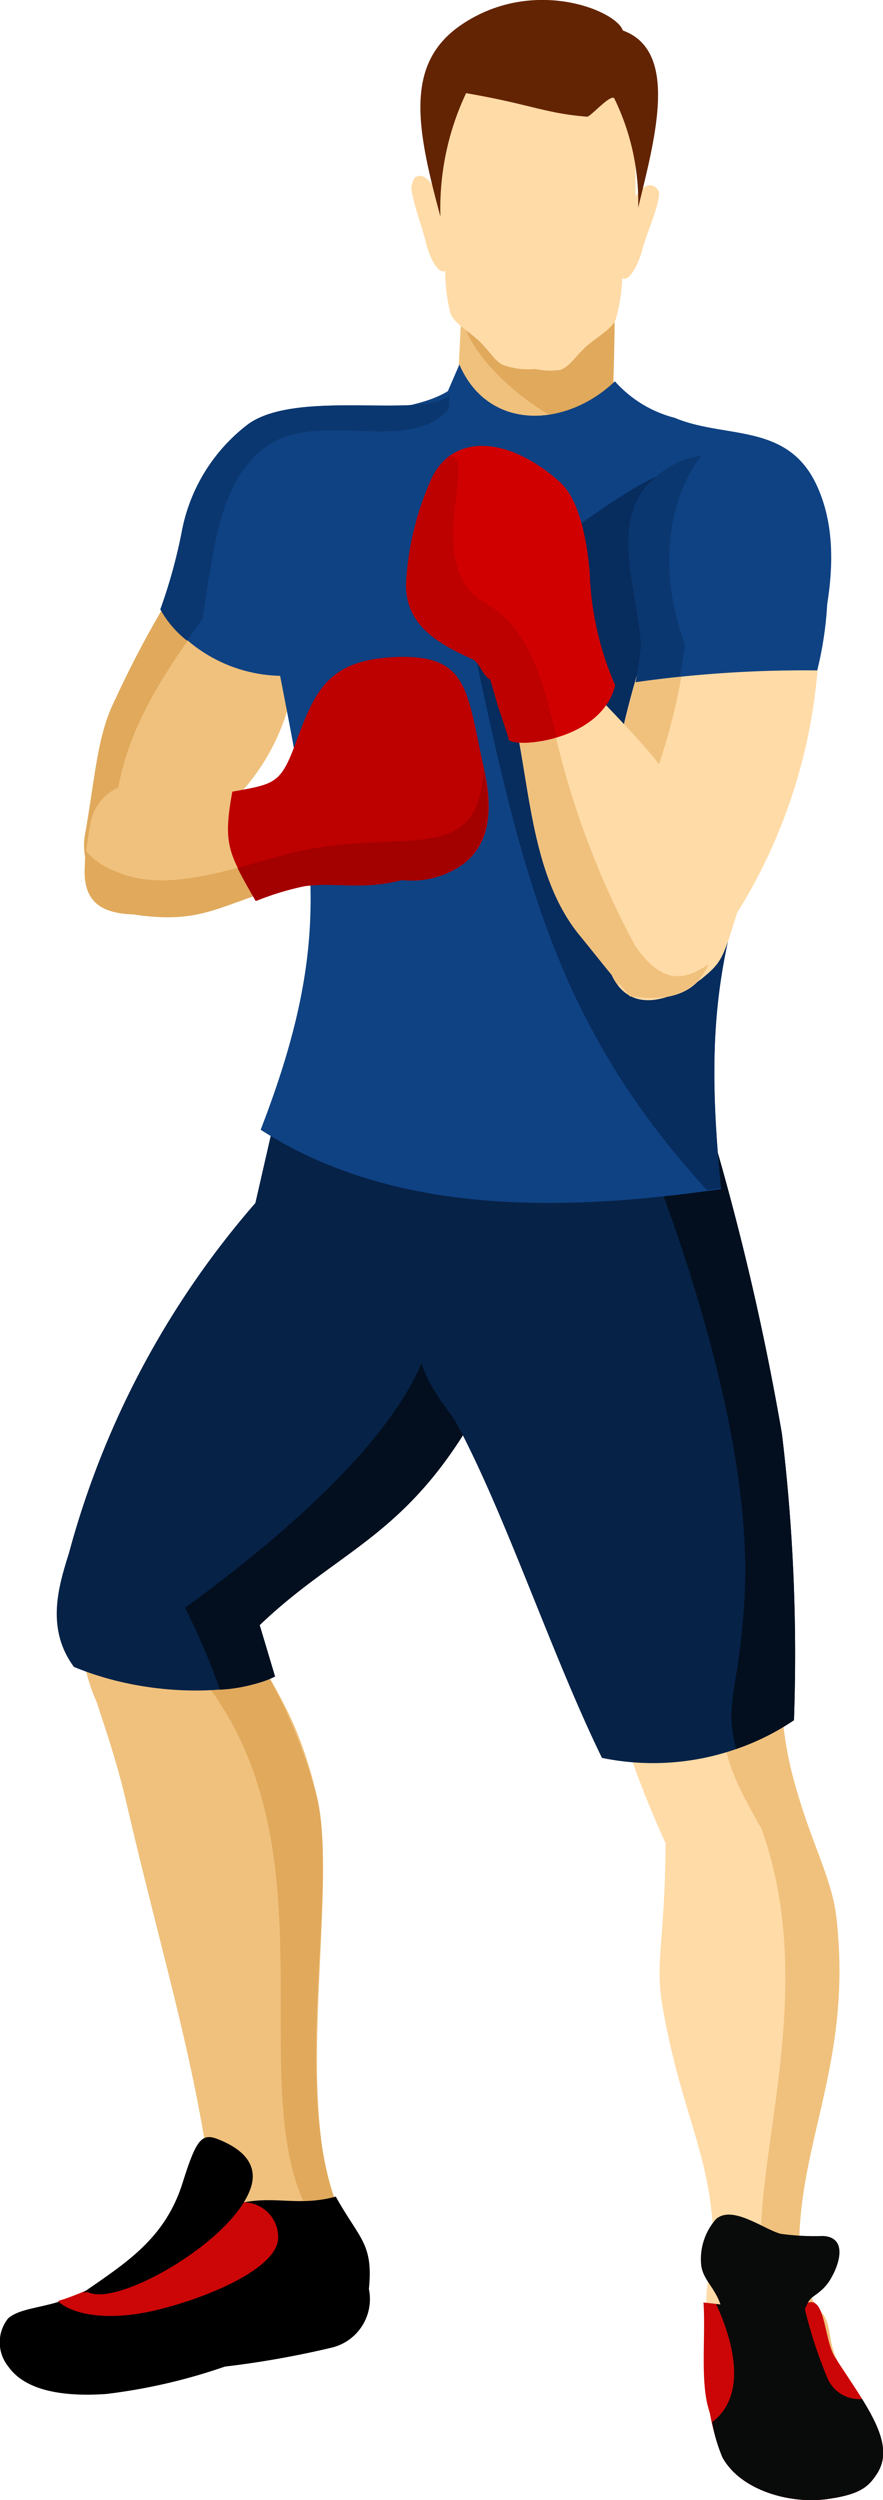 <svg id="Layer_1" data-name="Layer 1" xmlns="http://www.w3.org/2000/svg" viewBox="0 0 36.79 104.12"><defs><style>.cls-1{fill:#f0c17d;}.cls-1,.cls-10,.cls-11,.cls-12,.cls-13,.cls-14,.cls-15,.cls-2,.cls-3,.cls-4,.cls-5,.cls-6,.cls-7,.cls-8,.cls-9{fill-rule:evenodd;}.cls-2{fill:#e0a95c;}.cls-3{fill:#062247;}.cls-4{fill:#030f1f;}.cls-6{fill:#cc0606;}.cls-7{fill:#ffdba7;}.cls-8{fill:#090a0a;}.cls-9{fill:#632404;}.cls-10{fill:#0f4283;}.cls-11{fill:#072c5e;}.cls-12{fill:#0b3770;}.cls-13{fill:#bd0000;}.cls-14{fill:#a30000;}.cls-15{fill:#d10000;}</style></defs><path class="cls-1" d="M428.81,202.52c1.29,2.77,2.61,3.91,3.48,7.69s-.78,11.4.58,16.39c.23.82-.17,1.69.22,2.46l-4.74,1.16c-.74-8-2.12-11.68-4-19.77-.4-1.7-.86-3-1.22-4.12a7.22,7.22,0,0,1-.64-3.07,3.83,3.83,0,0,1,1.1-2.3c.59-.37,1.3.48,2.55.23Z" transform="translate(-419.1 -135.44)"/><path class="cls-2" d="M429.29,203.63a22.23,22.23,0,0,1,3,6.58c.92,3.66-1,11.69.74,16.77.27.81-.33,1.31.06,2.08l-.19,0c-.19-.33-.41-.67-.65-1-3.59-5.46,1.67-16.83-6-24.1Z" transform="translate(-419.1 -135.44)"/><path class="cls-3" d="M439.46,193.34c-3.11,6-6.06,6.45-9.54,9.78l.64,2.14c-1.27.69-5,1-8.38-.4-1.19-1.61-.63-3.39-.21-4.73a36.77,36.77,0,0,1,7.77-14.59l.85-3.72,11.37-.71C442.41,181.71,441.94,188.64,439.46,193.34Z" transform="translate(-419.1 -135.44)"/><path class="cls-4" d="M439.36,193.52c-3.07,5.88-6,6.31-9.44,9.6l.64,2.14a6.37,6.37,0,0,1-2.3.55,27.84,27.84,0,0,0-1.45-3.41c4-2.92,9.33-7.41,10.23-11.33A6.75,6.75,0,0,0,439.36,193.52Z" transform="translate(-419.1 -135.44)"/><path class="cls-5" d="M428.47,234a39.06,39.06,0,0,0,4.41-.78,2.08,2.08,0,0,0,1.59-2.45c.19-1.9-.39-2.07-1.38-3.85-2.32.64-3.4-.76-6.53,1.57a15.26,15.26,0,0,1-4.78,2.74c-1.06.35-1.86.35-2.34.76a1.6,1.6,0,0,0,0,2c.73,1.05,2.38,1.27,4.09,1.15A23.7,23.7,0,0,0,428.47,234Z" transform="translate(-419.1 -135.44)"/><path class="cls-6" d="M429,227.18a6.94,6.94,0,0,0-2.42,1.26,15.26,15.26,0,0,1-4.78,2.74l-.29.09c.61.57,2.1.87,4.18.36,2.26-.56,5-1.78,5-3A1.45,1.45,0,0,0,429,227.18Z" transform="translate(-419.1 -135.44)"/><path class="cls-5" d="M422.75,230.89c1.18.67,6.07-2.11,6.8-4.34.27-.82-.13-1.52-1.32-2-.71-.3-.94-.06-1.51,1.76-.72,2.34-2.34,3.35-4.16,4.61C422.51,230.94,422.6,230.92,422.75,230.89Z" transform="translate(-419.1 -135.44)"/><path class="cls-7" d="M448.46,183.74c2.39,6.77,4.09,13.41,3.31,19.79a15.45,15.45,0,0,0,.53,6.49c.66,2.3,1.47,3.69,1.65,5.3.68,6.05-1.65,9.4-1.55,14a4,4,0,0,0,1,2.51c.36.52.18,1.16.63,2l-3,.44c-.71.18-1.39.31-1.85-.54a6.44,6.44,0,0,1-.63-2.11c-.12-1.28.37-1.91.23-3.71-.25-3.05-1.37-4.81-2.08-8.93-.32-1.84.11-2.75.13-6.78a42.54,42.54,0,0,1-1.76-4.51c-3-6.78-3.82-10.61-3.83-18.2Z" transform="translate(-419.1 -135.44)"/><path class="cls-1" d="M448.46,183.74c2.39,6.77,4.09,13.41,3.31,19.79a15.45,15.45,0,0,0,.53,6.49c.66,2.3,1.47,3.69,1.65,5.3.68,6.05-1.65,9.4-1.55,14a4,4,0,0,0,1,2.51c.36.52.18,1.16.63,2l-.52.08a7.1,7.1,0,0,1-2.22-2.46c-1.86-3.87,2.33-12.06-.46-19.84-1.69-3-1.63-3.27-1.7-6.78-.14-7.44-.36-10.94-2.11-15.72-.42-1.15-.73-2.11-1.2-3.21Z" transform="translate(-419.1 -135.44)"/><path class="cls-6" d="M448.67,235.91a9.77,9.77,0,0,0,.53,1.87c.75,1.37,2.8,1.95,4.35,1.74,1.3-.18,1.7-.47,2.05-1,.9-1.28-.42-2.9-1.71-4.91-.44-.69-.4-2.4-1.05-2.29l-1.72.31-2.71-.3C448.51,232.76,448.25,234.72,448.67,235.91Z" transform="translate(-419.1 -135.44)"/><path class="cls-8" d="M448.77,236.31a6.51,6.51,0,0,0,.43,1.47c.75,1.37,2.8,1.95,4.35,1.74,1.3-.18,1.7-.47,2.05-1,.63-.89.18-1.94-.58-3.17a1.44,1.44,0,0,1-1.44-.86,18.92,18.92,0,0,1-1-3.12l-1.43.26-2.21-.23c.75,1.64,1.26,3.75-.11,4.87Z" transform="translate(-419.1 -135.44)"/><path class="cls-8" d="M449.13,231.45c-.25-.77-.77-1.08-.82-1.73a2.52,2.52,0,0,1,.62-1.86c.68-.61,2,.43,2.7.61a10.23,10.23,0,0,0,1.76.09c1,.05.74,1.12.27,1.87-.34.52-.73.61-.87.86-.24.41-.54,1.5-1.38,1.46C450.17,232.69,449.38,232.21,449.13,231.45Z" transform="translate(-419.1 -135.44)"/><path class="cls-3" d="M448.84,182.87a110.59,110.59,0,0,1,2.84,12.29,77.1,77.1,0,0,1,.5,11.92,10.54,10.54,0,0,1-8,1.57c-2.11-4.33-4-10.09-6.06-13.94-.32-.6-1.75-2-1.64-3.82l.93-9.5Z" transform="translate(-419.1 -135.44)"/><path class="cls-4" d="M448.84,182.87a110.59,110.59,0,0,1,2.84,12.29,77.1,77.1,0,0,1,.5,11.92,10,10,0,0,1-2.41,1.2c-.52-2,.13-2.38.35-6.31.33-6-2.16-13.77-4.35-19.29l.19-.18Z" transform="translate(-419.1 -135.44)"/><path class="cls-1" d="M438,151.83c-2.05,1.79-6.63-.07-8.52,1.26-1.65,1.17-2.55,3.23-3,6.7a43,43,0,0,0-2.57,4.76c-.73,1.45-.8,2.91-1.24,5.5a2.65,2.65,0,0,0,1.65,3.09c1.22.32,2.71-2.93,3.4-3.44a8.89,8.89,0,0,0,3.72-7.59C436.83,160.69,437.63,156.88,438,151.83Z" transform="translate(-419.1 -135.44)"/><path class="cls-2" d="M438,151.83c-2.05,1.79-6.63-.07-8.52,1.26-1.65,1.17-2.55,3.23-3,6.7a43,43,0,0,0-2.57,4.76c-.73,1.45-.8,2.91-1.24,5.5a2.69,2.69,0,0,0,1.48,3c-.93-4.86.39-7.72,3.46-11.88.53-3.7.87-5.64,2.43-7,2.24-1.91,6.25.38,8-1.88C438,152.18,438,152,438,151.83Z" transform="translate(-419.1 -135.44)"/><path class="cls-1" d="M438.33,148.3l6.38.11c0,1.73-.09,3.44-.09,5.16l-2.13,4.6-4.41-4.68Z" transform="translate(-419.1 -135.44)"/><path class="cls-2" d="M438.33,148.3l6.38.11c0,1.73-.09,3.44-.09,5.16C442.52,153.73,438.29,150.45,438.33,148.3Z" transform="translate(-419.1 -135.44)"/><path class="cls-7" d="M441.42,150.81h-.05a3.09,3.09,0,0,1-1.31-.17c-.33-.15-.49-.49-.94-.94s-1.09-.78-1.25-1.2a7.25,7.25,0,0,1-.22-1.78c-.37.19-.74-.86-.81-1.2-.11-.51-.45-1.37-.56-2a.78.78,0,0,1,.1-.68c.24-.17.48-.07.83.42,0-.41.06-.83.05-1.27a11.28,11.28,0,0,1,.09-2.11,2.52,2.52,0,0,1,.85-1.5h0a4,4,0,0,1,.91-.59h0l.06,0h0l0,0,.05,0,.06,0,.05,0,.07,0h0l.11,0h0a6,6,0,0,1,2.82-.22,4.84,4.84,0,0,1,2.46,1.14,2.53,2.53,0,0,1,.79,1.52,11,11,0,0,1,0,2.1c0,.45,0,.87,0,1.28.36-.46.6-.55.83-.37s.15.35.08.68c-.13.57-.51,1.43-.63,1.93-.08.34-.48,1.36-.84,1.18a6.75,6.75,0,0,1-.27,1.73c-.18.41-.89.79-1.28,1.16s-.64.77-1,.92A2.84,2.84,0,0,1,441.42,150.81Z" transform="translate(-419.1 -135.44)"/><path class="cls-9" d="M438.52,139.32a11.24,11.24,0,0,0-1.07,5.14c-1-3.69-1.48-6.32.79-7.93,3-2.11,6.54-.66,6.81.18,2.35.85,1.34,4.49.64,7.38a9.84,9.84,0,0,0-1-4.56c-.17-.17-1,.79-1.13.77C441.8,140.16,441.2,139.78,438.52,139.32Z" transform="translate(-419.1 -135.44)"/><path class="cls-10" d="M438.24,150.62l-.48,1.11c-1.53.94-4.13.68-5.83,1.88-2.55,1.81-2.13,5-1.25,9.51,1.53,7.87,2.34,11.46-.72,19.37,5.2,3.34,11.82,3.54,19.18,2.47-.81-8.1.18-10.72,2.68-18.22,1.19-3.56,2.83-7.91,1.28-11.15-1.23-2.56-3.8-1.87-5.89-2.75a5,5,0,0,1-2.49-1.52C442.68,153.27,439.44,153.41,438.24,150.62Z" transform="translate(-419.1 -135.44)"/><path class="cls-11" d="M448.55,185l.59-.08c-.81-8.1.18-10.72,2.68-18.22,2.71-8.1-.43-11.4-2.52-11.92-3.27-.81-7.63,4.67-11,5.13C440.66,170.9,441.78,177.59,448.55,185Z" transform="translate(-419.1 -135.44)"/><path class="cls-7" d="M448.3,176.23c.88-.71.92-.87,1.51-2.77a22.66,22.66,0,0,0,3.41-11,10.52,10.52,0,0,0-.46-6.19c-.89-2.31-5.6-1.84-6.53,1.47-.36,1.28.08,3.21-.34,5a36.69,36.69,0,0,0-1.27,5.24,23,23,0,0,0,0,3.39C443.67,174.5,444.21,179,448.3,176.23Z" transform="translate(-419.1 -135.44)"/><path class="cls-1" d="M447.54,155.79a3.79,3.79,0,0,0-1.31,2c-.36,1.28.08,3.21-.34,5a36.69,36.69,0,0,0-1.27,5.24,23,23,0,0,0,0,3.39c-.52,1.8-.57,4,.27,5.12-.31-6.76,2-7.87,2.79-14.2A9,9,0,0,1,447.54,155.79Z" transform="translate(-419.1 -135.44)"/><path class="cls-10" d="M453.15,163.36a14.9,14.9,0,0,0,0-7.18c-.84-2.52-6.84-2.71-7.73.71-.41,1.57.23,3.39.4,5.38a15.85,15.85,0,0,1-.23,1.58A50.48,50.48,0,0,1,453.15,163.36Z" transform="translate(-419.1 -135.44)"/><path class="cls-12" d="M448.32,154.42a3.56,3.56,0,0,0-2.91,2.47c-.41,1.57.23,3.39.4,5.38a15.85,15.85,0,0,1-.23,1.58c.65-.11,1.26-.19,1.85-.25q.12-.61.21-1.32C446.54,159.33,446.87,156.31,448.32,154.42Z" transform="translate(-419.1 -135.44)"/><path class="cls-7" d="M439.25,162c.11.42.7,1.2.95,2.07,1,3.13.78,7.48,3,10.26.82,1,1.38,1.74,2.14,2.6,3,.47,4-1.24,3.54-4.89-.63-3.86-4.19-6.66-5.2-8C443.24,163.18,436.73,152.74,439.25,162Z" transform="translate(-419.1 -135.44)"/><path class="cls-1" d="M439.25,162c.11.42.7,1.2.95,2.07,1,3.13.78,7.48,3,10.26.82,1,1.38,1.74,2.14,2.6,1.7.27,2.77-.19,3.28-1.33-1,.68-1.93.85-3.05-.76a35.19,35.19,0,0,1-3.46-9.38c-.55-2.08-1.09-3.94-2.82-4.89a1.74,1.74,0,0,1-.46-.33C438.92,160.7,439.06,161.27,439.25,162Z" transform="translate(-419.1 -135.44)"/><path class="cls-10" d="M437.83,151.9c-1.09,1-6.29-.27-8.37,1.19a7.31,7.31,0,0,0-2.77,4.41,21.89,21.89,0,0,1-.91,3.32,6.13,6.13,0,0,0,5.59,2.75,6.48,6.48,0,0,0,0-1.46C436.83,160.69,437.49,157,437.83,151.9Z" transform="translate(-419.1 -135.44)"/><path class="cls-12" d="M437.83,151.9c-1.09,1-6.29-.27-8.37,1.19a7.31,7.31,0,0,0-2.77,4.41,21.89,21.89,0,0,1-.91,3.32,4.31,4.31,0,0,0,1.11,1.3c.21-.3.43-.61.66-.92.53-3.7.87-5.64,2.43-7,2.17-1.85,6,.25,7.81-1.7C437.8,152.33,437.82,152.12,437.83,151.9Z" transform="translate(-419.1 -135.44)"/><path class="cls-1" d="M422.86,169.8a2,2,0,0,1,1.52-1.68c1.61-.4,4.08,1.12,6.36.64l.23,3.6c-2.82.78-3.43,1.59-6.33,1.16-1.56-.05-2.11-.73-2-2.11A15.33,15.33,0,0,1,422.86,169.8Z" transform="translate(-419.1 -135.44)"/><path class="cls-2" d="M430.89,171.06l.08,1.3c-2.82.78-3.43,1.59-6.33,1.16-1.56-.05-2.11-.73-2-2.11,0-.15,0-.33.05-.52a2.91,2.91,0,0,0,1.26.85C425.94,172.62,428.48,171.71,430.89,171.06Z" transform="translate(-419.1 -135.44)"/><path class="cls-13" d="M428.78,168.41c-.41,2.23-.14,2.6,1,4.55a11.76,11.76,0,0,1,2-.61c1.29-.19,2.37.18,4.08-.26a3.65,3.65,0,0,0,2.59-.7c.72-.58,1.33-1.63.82-3.91-.74-3.31-.61-4.84-3.81-4.67-2.72.14-3.25,1.47-4,3.46C430.8,168.09,430.59,168.08,428.78,168.41Z" transform="translate(-419.1 -135.44)"/><path class="cls-14" d="M429,171.59c.18.38.43.81.75,1.37a11.76,11.76,0,0,1,2-.61c1.29-.19,2.37.18,4.08-.26a3.65,3.65,0,0,0,2.59-.7c.72-.57,1.32-1.62.82-3.89-.21,4.25-3.53,2.27-8.28,3.54C430.32,171.21,429.66,171.41,429,171.59Z" transform="translate(-419.1 -135.44)"/><path class="cls-15" d="M440.29,166.18c-.6-1.86-.25-.66-.76-2.44-.3-.13-.45-.72-.75-.85-1.46-.66-2.8-1.43-2.76-3.16a12.17,12.17,0,0,1,1-4.22c.82-2,3.16-2,5.4,0,.83.73,1.14,2.47,1.25,3.78a12.77,12.77,0,0,0,1.06,4.69C444.14,166.43,440.15,166.64,440.29,166.18Z" transform="translate(-419.1 -135.44)"/><path class="cls-13" d="M440.29,166.18c-.6-1.86-.25-.66-.76-2.44-.3-.13-.45-.72-.75-.85-1.46-.66-2.8-1.43-2.76-3.16a12.17,12.17,0,0,1,1-4.22,2.53,2.53,0,0,1,.81-1.08c1.19-.06-1.17,4.66,1.47,6.11,1.73,1,2.27,2.81,2.82,4.89l.18.71C441.22,166.47,440.22,166.41,440.29,166.18Z" transform="translate(-419.1 -135.44)"/></svg>